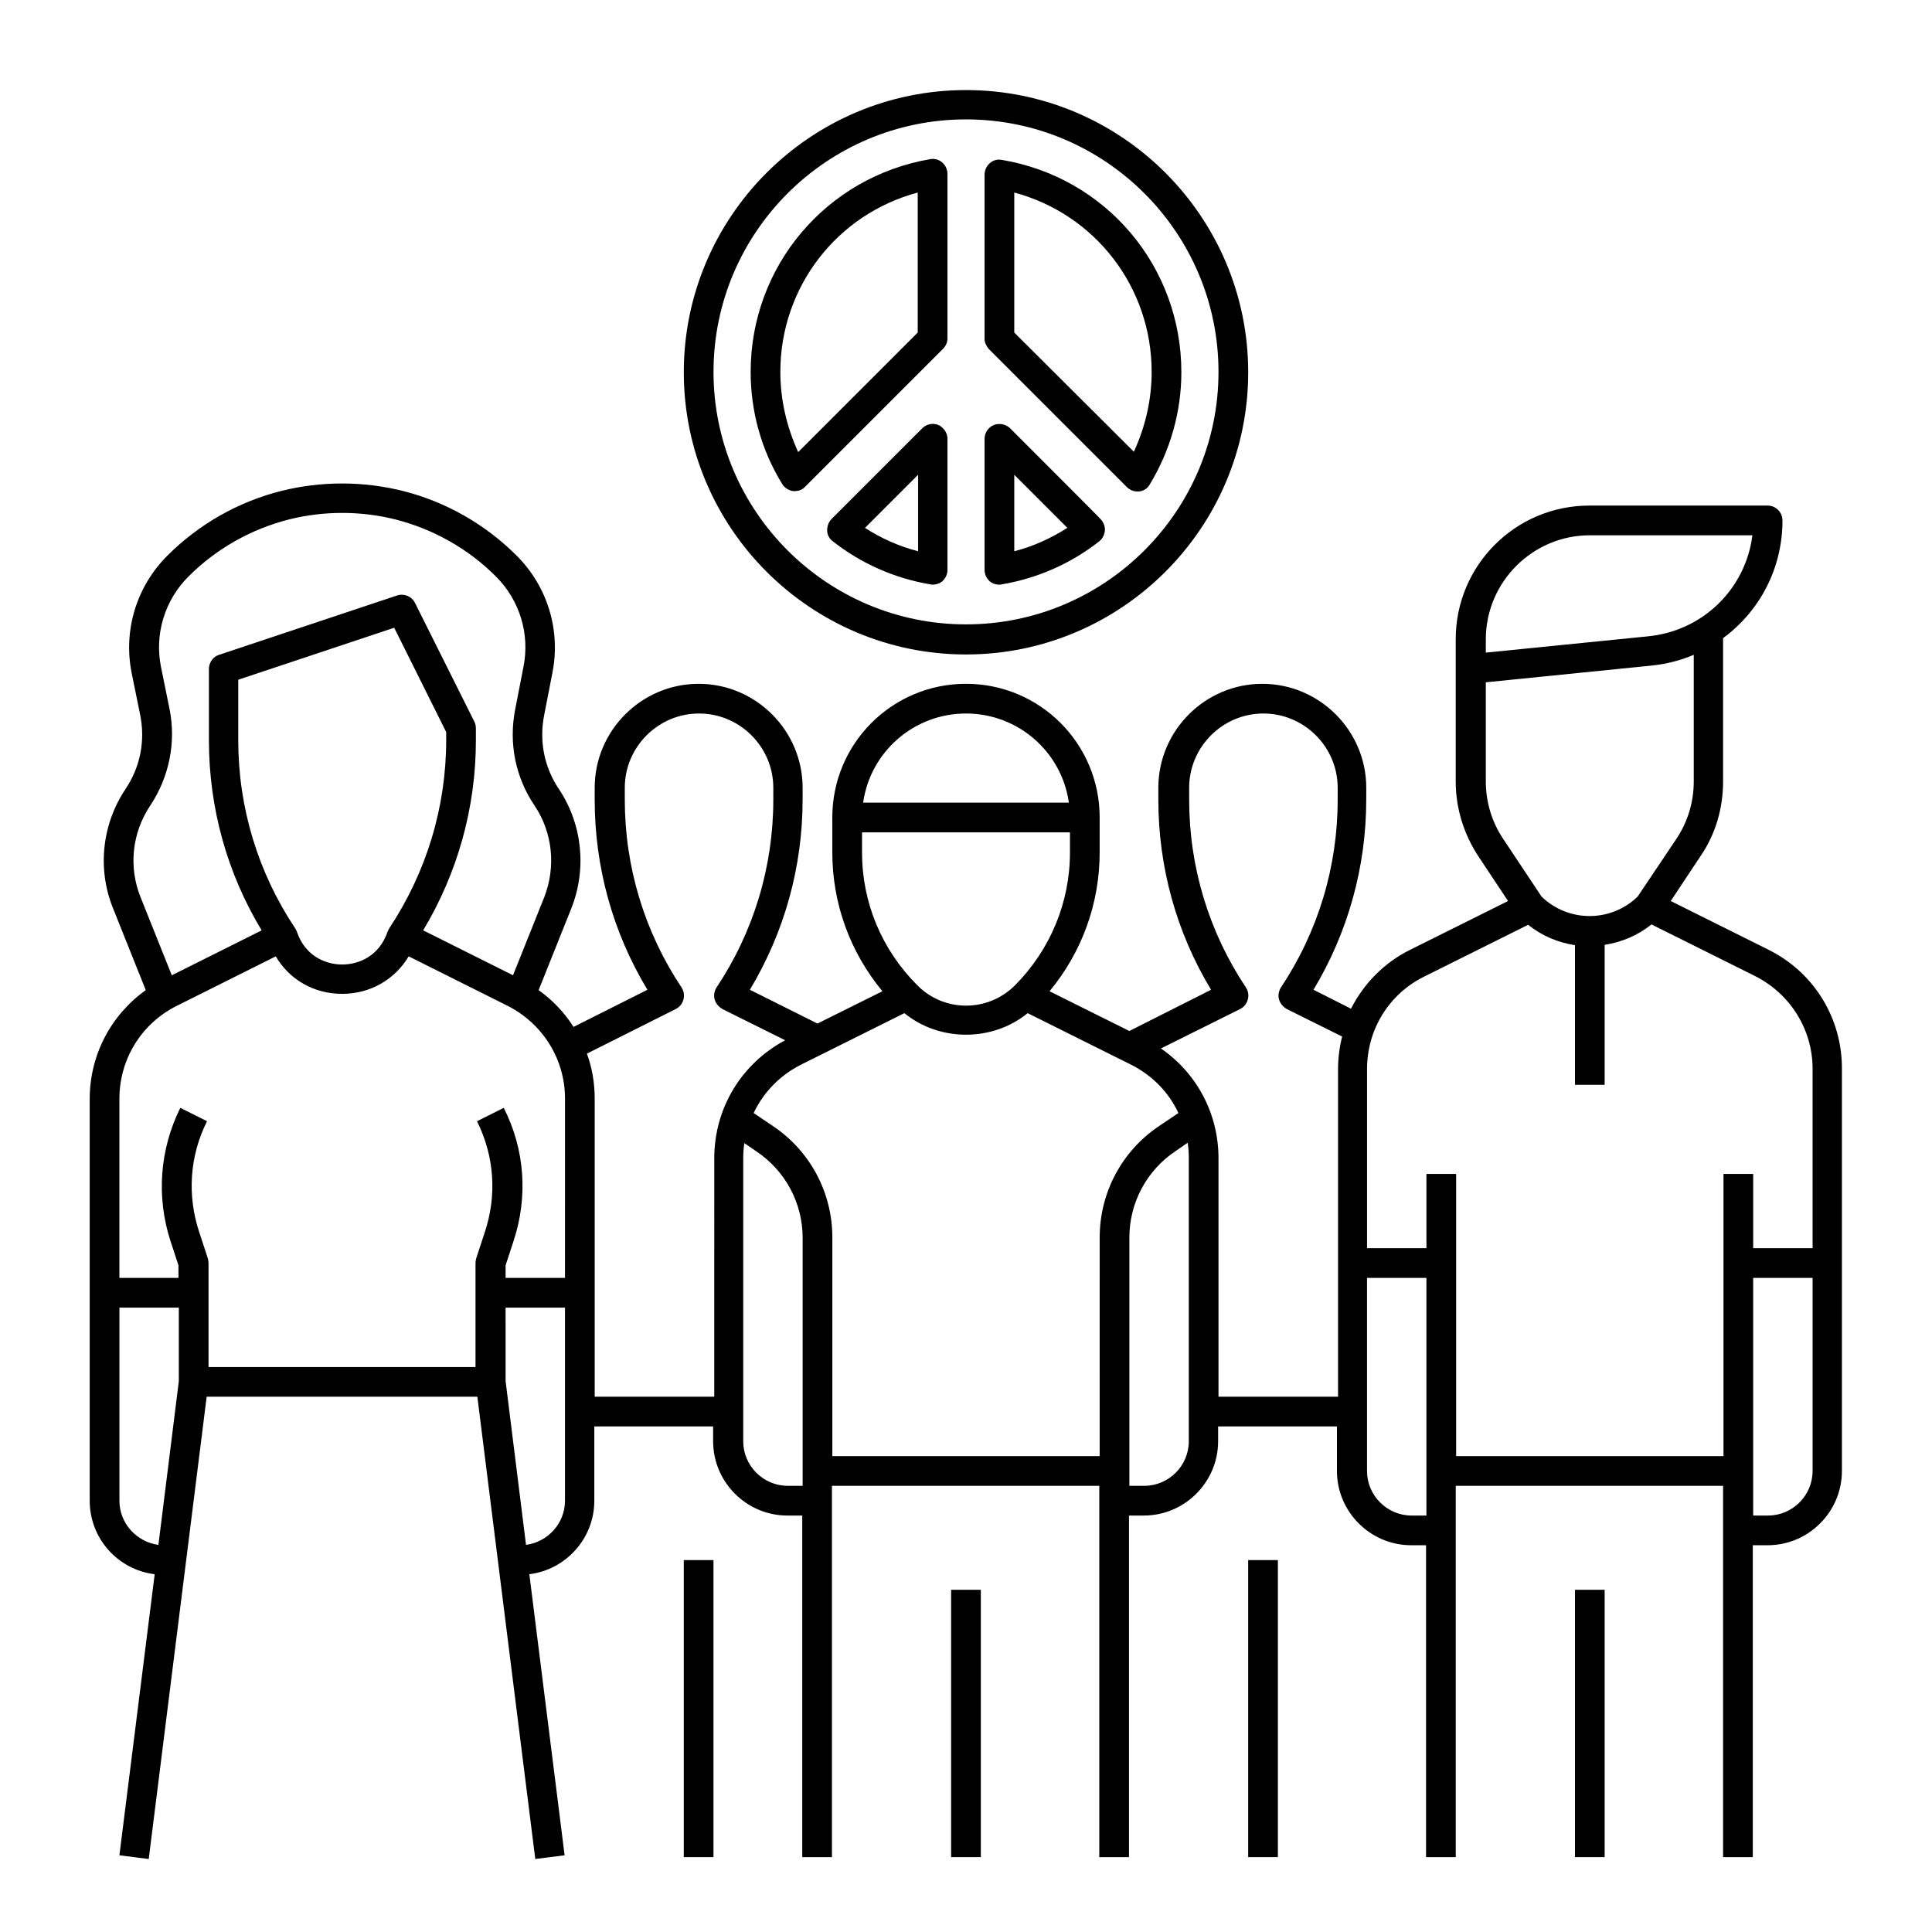 <?xml version="1.0" encoding="UTF-8"?>
<!-- Uploaded to: SVG Repo, www.svgrepo.com, Generator: SVG Repo Mixer Tools -->
<svg fill="#000000" width="800px" height="800px" version="1.1" viewBox="144 144 512 512" xmlns="http://www.w3.org/2000/svg">
 <g>
  <path d="m612.64 395.67-25.879-12.891 7.969-12.004c3.938-5.805 5.902-12.594 5.902-19.68v-37.984c9.645-7.086 15.742-18.402 15.742-31.191 0-2.164-1.77-3.938-3.938-3.938h-47.23c-19.582 0-35.426 15.844-35.426 35.426v37.688c0 6.988 2.066 13.777 5.902 19.68l7.969 12.004-25.879 12.891c-6.988 3.445-12.398 9.055-15.742 15.645l-9.938-5.019c9.152-15.254 13.973-32.57 13.973-50.383l0.008-3.144c0-15.152-12.398-27.551-27.551-27.551-15.152 0-27.551 12.398-27.551 27.551v3.148c0 17.91 4.82 35.227 13.973 50.383l-21.652 10.922-21.156-10.527c8.562-10.332 13.285-23.223 13.285-36.801v-9.254c0-19.582-15.844-35.426-35.426-35.426-19.582 0-35.426 15.844-35.426 35.426v9.25c0 13.578 4.723 26.469 13.285 36.801l-17.219 8.562-17.91-8.953c9.152-15.254 13.973-32.57 13.973-50.383l0.004-3.148c0-15.152-12.398-27.551-27.551-27.551s-27.551 12.398-27.551 27.551v3.148c0 17.91 4.82 35.227 13.973 50.383l-19.582 9.84c-2.363-3.738-5.512-7.086-9.25-9.742l8.66-21.648c4.133-10.43 2.953-22.238-3.246-31.586-3.938-5.805-5.312-12.793-3.938-19.68l2.164-11.121c2.262-11.316-1.277-22.926-9.445-31.094-8.363-8.363-18.895-14.367-30.406-17.219-10.43-2.559-21.352-2.559-31.785 0-11.512 2.856-22.043 8.855-30.406 17.219-8.168 8.168-11.711 19.777-9.445 31.094l2.262 11.121c1.379 6.887 0 13.875-3.938 19.68-6.199 9.348-7.477 21.156-3.246 31.586l8.66 21.648c-9.25 6.594-14.859 17.219-14.859 28.832v106.47c0 10.035 7.477 18.301 17.219 19.484l-9.348 74.488 7.773 0.984 15.352-122.51h71.734l15.352 122.51 7.773-0.984-9.348-74.488c9.645-1.18 17.219-9.445 17.219-19.484v-19.68h31.488v3.938c0 10.824 8.855 19.68 19.68 19.68h3.938v90.527h7.871v-98.402h70.848v98.398h7.871v-90.527h3.938c10.824 0 19.68-8.855 19.68-19.68v-3.938h31.488v11.809c0 10.824 8.855 19.68 19.68 19.68h3.938v82.656h7.871v-98.398h70.848v98.398h7.871v-82.656h3.938c10.824 0 19.68-8.855 19.68-19.68v-106.46c0.098-13.484-7.379-25.684-19.484-31.688zm-74.883-82.262c0-15.152 12.398-27.551 27.551-27.551h43.098c-1.77 14.07-12.988 25.289-27.551 26.766l-43.098 4.328zm4.625 52.938c-3.051-4.527-4.625-9.84-4.625-15.254v-26.273l43.887-4.43c3.938-0.395 7.773-1.379 11.219-2.856v33.555c0 5.41-1.574 10.727-4.625 15.254l-10.234 15.254c-7.086 6.887-18.402 6.887-25.484 0zm-142.38-33.258c13.875 0 25.387 10.234 27.258 23.617h-54.516c1.867-13.383 13.383-23.617 27.258-23.617zm-27.555 36.801v-5.312h55.105v5.312c0 13.285-5.215 25.781-14.562 35.227-7.184 7.184-18.793 7.184-25.879 0-9.449-9.445-14.664-21.941-14.664-35.227zm-188.63-12.398c5.019-7.578 6.887-16.727 5.117-25.586l-2.262-11.121c-1.77-8.758 0.984-17.711 7.281-24.008 7.379-7.379 16.629-12.594 26.766-15.152 9.152-2.262 18.793-2.262 27.945 0 10.137 2.559 19.387 7.773 26.766 15.152 6.297 6.297 9.055 15.254 7.281 24.008l-2.164 11.121c-1.77 8.953 0 18.008 5.117 25.586 4.82 7.184 5.707 16.234 2.559 24.305l-8.266 20.664-23.812-11.906c9.152-15.254 13.973-32.57 13.973-50.383l-0.004-3.144c0-0.59-0.098-1.18-0.395-1.77l-15.742-31.488c-0.887-1.77-2.953-2.559-4.723-1.969l-47.23 15.742c-1.574 0.492-2.656 2.066-2.656 3.738v18.895c0 17.91 4.82 35.227 13.973 50.383l-23.812 11.906-8.266-20.664c-3.25-8.07-2.266-17.125 2.555-24.309zm63.371 32.473c-0.195 0.297-0.297 0.59-0.492 0.984-2.164 6.394-7.578 8.66-12.004 8.66-4.43 0-9.84-2.262-12.004-8.66-0.098-0.297-0.297-0.688-0.492-0.984-9.84-14.762-15.055-31.98-15.055-49.789v-16.039l41.328-13.777 13.777 27.652v2.164c-0.004 17.711-5.219 34.93-15.059 49.789zm-56.285 20.566 26.176-13.086c3.641 6.199 10.137 9.938 17.613 9.938s13.973-3.836 17.613-9.938l26.176 13.086c9.348 4.723 15.254 14.168 15.254 24.602l-0.004 47.527h-15.742v-3.344l2.066-6.297c3.938-11.809 3.051-24.402-2.559-35.426l-7.086 3.543c4.625 9.25 5.312 19.68 2.066 29.422l-2.262 6.887c-0.098 0.395-0.195 0.789-0.195 1.277v27.551h-70.754v-27.551c0-0.395-0.098-0.887-0.195-1.277l-2.262-6.887c-3.246-9.742-2.559-20.27 2.066-29.422l-7.086-3.543c-5.512 11.121-6.394 23.715-2.559 35.426l2.066 6.297v3.344h-15.648v-47.43c0-10.531 5.809-19.977 15.254-24.699zm-4.922 142.88c-5.805-0.789-10.332-5.707-10.332-11.711v-51.168h15.742v19.484c0.004 0-5.41 43.395-5.41 43.395zm97.418 0-5.41-43.395-0.004-19.484h15.742v51.168c0.004 6.004-4.523 10.922-10.328 11.711zm18.203-39.262v-78.918c0-4.231-0.688-8.266-2.066-12.004l23.52-11.809c0.984-0.492 1.77-1.379 2.066-2.559 0.297-1.082 0.098-2.262-0.492-3.148-9.84-14.762-15.055-31.98-15.055-49.789v-3.152c0-10.824 8.855-19.68 19.68-19.68s19.68 8.855 19.68 19.68v3.148c0 17.809-5.215 35.031-15.055 49.789-0.59 0.984-0.789 2.066-0.492 3.148 0.297 1.082 1.082 1.969 2.066 2.559l16.629 8.266c-11.609 6.199-18.793 18.008-18.793 31.293l-0.004 63.176zm51.168 23.613c-6.496 0-11.809-5.312-11.809-11.809v-74.98c0-1.379 0.098-2.754 0.297-4.035l3.148 2.164c7.676 5.117 12.301 13.676 12.301 22.926v65.734zm11.809-7.871v-57.957c0-11.906-5.902-22.926-15.742-29.52l-5.117-3.445c2.559-5.41 6.887-9.938 12.496-12.793l27.453-13.676c4.723 3.836 10.527 5.707 16.336 5.707 5.805 0 11.609-1.871 16.336-5.707l27.453 13.676c5.609 2.856 9.938 7.281 12.496 12.793l-5.117 3.445c-9.84 6.594-15.742 17.613-15.742 29.52l-0.004 57.957zm94.465-3.938c0 6.496-5.312 11.809-11.809 11.809h-3.938v-65.828c0-9.25 4.625-17.809 12.301-22.926l3.148-2.164c0.195 1.277 0.297 2.656 0.297 4.035zm7.871-11.805v-63.172c0-11.809-5.707-22.535-15.254-29.125l20.961-10.43c0.984-0.492 1.77-1.379 2.066-2.559 0.297-1.082 0.098-2.262-0.492-3.148-9.84-14.762-15.055-31.98-15.055-49.789v-3.156c0-10.824 8.855-19.68 19.68-19.68 10.824 0 19.68 8.855 19.68 19.68v3.148c0 17.809-5.215 35.031-15.055 49.789-0.59 0.984-0.789 2.066-0.492 3.148 0.297 1.082 1.082 1.969 2.066 2.559l14.66 7.281c-0.688 2.754-1.082 5.707-1.082 8.66v86.793zm51.168 31.488c-6.496 0-11.809-5.312-11.809-11.809v-51.168h15.742v62.977zm11.809-15.746v-74.785h-7.871v19.68h-15.742v-47.43c0-10.527 5.805-19.977 15.254-24.602l27.453-13.676c3.641 2.953 7.969 4.723 12.398 5.41l-0.004 37.004h7.871v-37.098c4.43-0.688 8.758-2.461 12.398-5.41l27.453 13.676c9.348 4.723 15.254 14.168 15.254 24.602v47.523h-15.742v-19.68h-7.871v74.785zm82.656 15.746h-3.938v-62.977h15.742v51.168c0.004 6.492-5.309 11.809-11.805 11.809z"/>
  <path d="m561.38 565.31h7.871v70.848h-7.871z"/>
  <path d="m400 317.44c41.23 0 74.785-33.555 74.785-74.785s-33.555-74.785-74.785-74.785-74.785 33.555-74.785 74.785 33.555 74.785 74.785 74.785zm0-141.8c36.898 0 66.914 30.012 66.914 66.914 0 36.898-30.012 66.914-66.914 66.914-36.898 0-66.914-30.012-66.914-66.914s30.012-66.914 66.914-66.914z"/>
  <path d="m354.64 274.14c1.082 0 2.066-0.395 2.754-1.18l36.508-36.508c0.789-0.789 1.18-1.77 1.18-2.754v-43.59c0-1.18-0.492-2.262-1.379-3.051s-2.066-1.082-3.148-0.887c-27.648 4.723-47.625 28.438-47.625 56.383 0 10.527 2.856 20.762 8.363 29.719 0.59 0.984 1.672 1.672 2.856 1.871 0.195-0.004 0.293-0.004 0.492-0.004zm-3.84-31.586c0-22.535 15.055-41.82 36.406-47.527v37.098l-31.684 31.684c-3.047-6.691-4.723-13.875-4.723-21.254z"/>
  <path d="m406.1 236.55 36.508 36.508c0.789 0.789 1.77 1.18 2.754 1.18h0.492c1.18-0.098 2.262-0.789 2.856-1.871 5.41-8.953 8.363-19.188 8.363-29.719 0-28.043-19.977-51.66-47.625-56.285-1.18-0.195-2.262 0.098-3.148 0.887-0.887 0.789-1.379 1.871-1.379 3.051v43.59c0 0.891 0.492 1.875 1.18 2.66zm43.102 6.004c0 7.379-1.672 14.562-4.723 21.156l-31.688-31.586v-37.098c21.355 5.707 36.41 24.992 36.41 47.527z"/>
  <path d="m392.72 256.63c-1.477-0.59-3.148-0.297-4.328 0.887l-24.008 24.008c-0.789 0.789-1.18 1.871-1.18 3.051 0 1.18 0.59 2.164 1.477 2.856 7.477 5.902 16.434 9.84 25.781 11.414 0.195 0 0.395 0.098 0.688 0.098 0.887 0 1.871-0.297 2.559-0.887 0.887-0.789 1.379-1.871 1.379-3.051v-34.734c-0.008-1.574-0.992-2.953-2.367-3.641zm-19.484 27.258 14.07-14.07v20.27c-5.019-1.281-9.84-3.445-14.07-6.199z"/>
  <path d="m411.71 257.52c-1.082-1.082-2.856-1.477-4.328-0.887-1.477 0.59-2.461 2.066-2.461 3.641v34.734c0 1.18 0.492 2.262 1.379 3.051 0.688 0.59 1.574 0.887 2.559 0.887 0.195 0 0.395 0 0.688-0.098 9.348-1.574 18.301-5.512 25.781-11.414 0.887-0.688 1.379-1.77 1.477-2.856 0.098-1.082-0.395-2.262-1.18-3.051 0.098 0-23.914-24.008-23.914-24.008zm1.082 32.57v-20.27l14.07 14.07c-4.328 2.754-9.051 4.918-14.07 6.199z"/>
  <path d="m396.06 565.31h7.871v70.848h-7.871z"/>
  <path d="m325.21 557.44h7.871v78.719h-7.871z"/>
  <path d="m474.78 557.44h7.871v78.719h-7.871z"/>
 </g>
</svg>